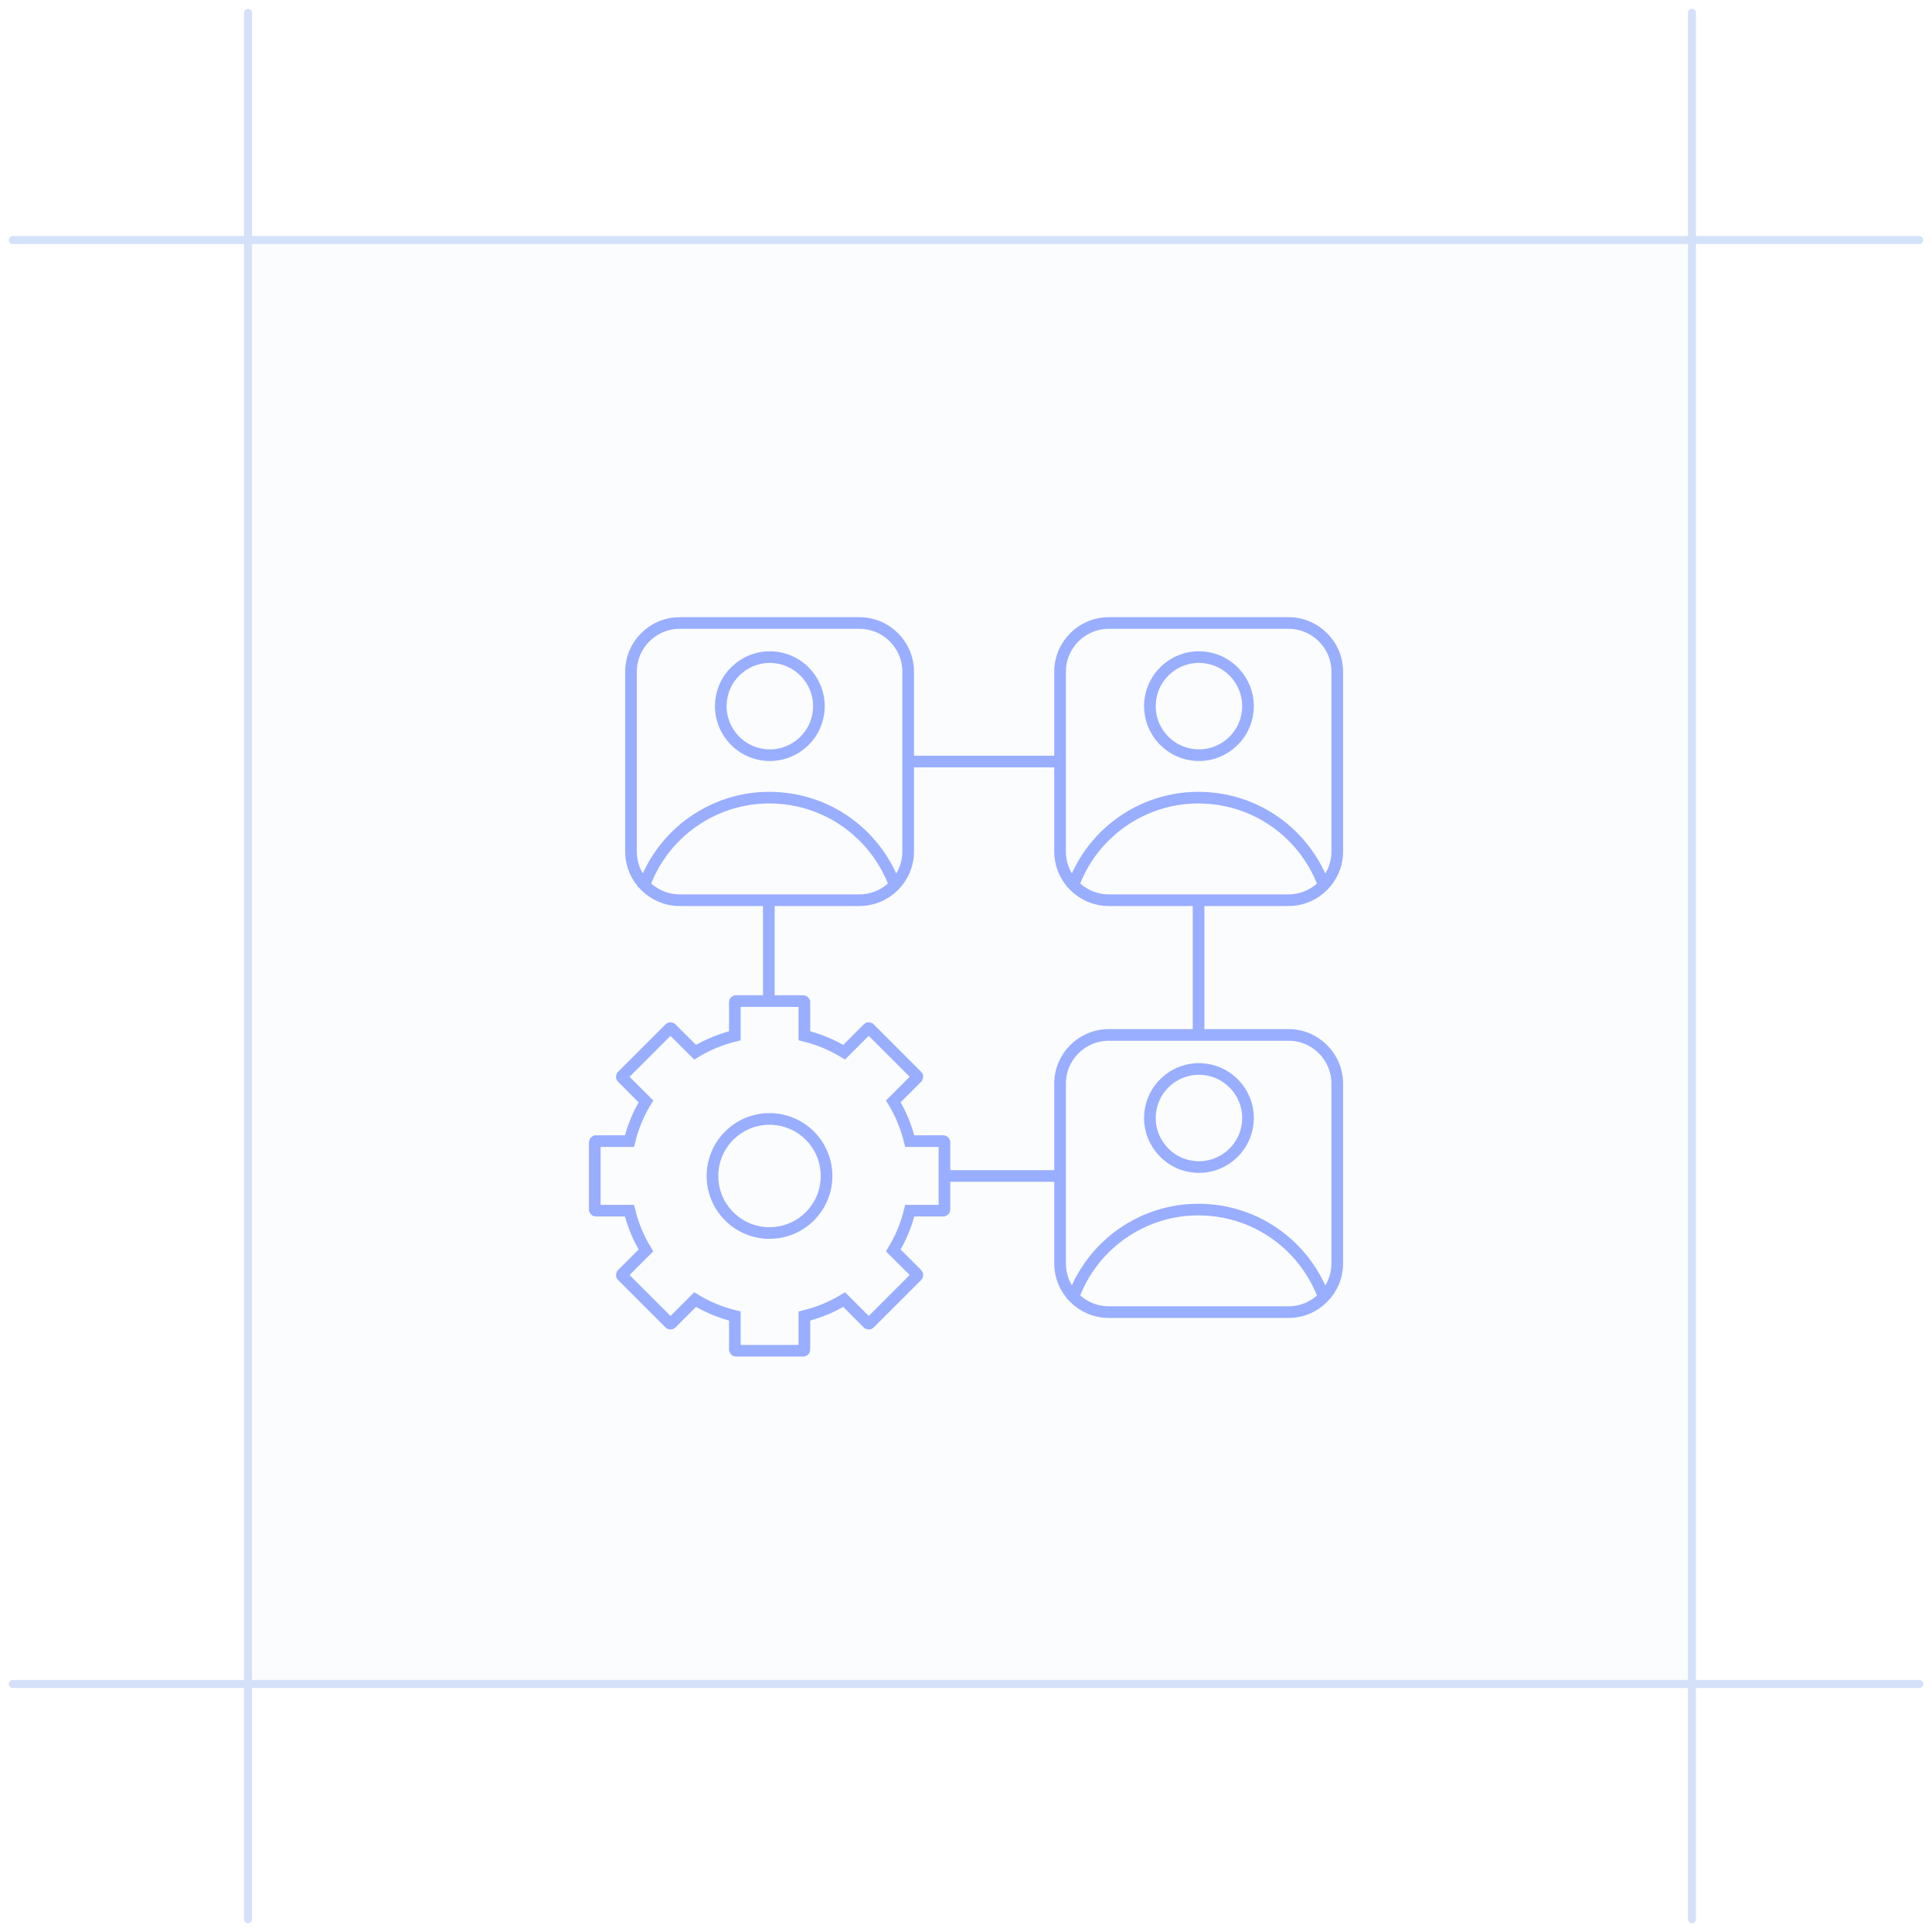<svg width="166" height="166" viewBox="0 0 166 166" fill="none" xmlns="http://www.w3.org/2000/svg">
<rect x="20.97" y="20.97" width="124.06" height="124.06" fill="#D4E1F9" fill-opacity="0.1"/>
<line x1="1.093" y1="20.627" x2="164.907" y2="20.627" stroke="#D4E1F9" stroke-width="0.685" stroke-linecap="round"/>
<line x1="1.093" y1="144.688" x2="164.907" y2="144.688" stroke="#D4E1F9" stroke-width="0.685" stroke-linecap="round"/>
<line x1="145.373" y1="1.093" x2="145.373" y2="164.907" stroke="#D4E1F9" stroke-width="0.685" stroke-linecap="round"/>
<line x1="21.312" y1="1.093" x2="21.312" y2="164.907" stroke="#D4E1F9" stroke-width="0.685" stroke-linecap="round"/>
<path d="M78.807 109.491L76.755 107.439C77.407 106.365 77.877 105.218 78.167 104.023H81.064C81.064 104.023 81.149 103.987 81.149 103.938V98.132C81.149 98.132 81.113 98.048 81.064 98.048H78.167C77.877 96.865 77.407 95.706 76.755 94.632L78.807 92.579C78.807 92.579 78.843 92.495 78.807 92.459L74.703 88.355C74.703 88.355 74.618 88.318 74.582 88.355L72.53 90.407C71.456 89.755 70.309 89.284 69.114 88.994V86.097C69.114 86.097 69.078 86.013 69.029 86.013H63.223C63.223 86.013 63.139 86.049 63.139 86.097V88.994C61.956 89.284 60.797 89.755 59.722 90.407L57.67 88.355C57.67 88.355 57.586 88.318 57.55 88.355L53.445 92.459C53.445 92.459 53.409 92.543 53.445 92.579L55.498 94.632C54.846 95.706 54.375 96.853 54.085 98.048H51.188C51.188 98.048 51.103 98.084 51.103 98.132V103.938C51.103 103.938 51.14 104.023 51.188 104.023H54.085C54.375 105.206 54.846 106.365 55.498 107.439L53.445 109.491C53.445 109.491 53.409 109.576 53.445 109.612L57.55 113.716C57.55 113.716 57.634 113.752 57.67 113.716L59.722 111.664C60.797 112.316 61.944 112.787 63.139 113.076V115.973C63.139 115.973 63.175 116.058 63.223 116.058H69.029C69.029 116.058 69.114 116.022 69.114 115.973V113.076C70.297 112.787 71.456 112.316 72.53 111.664L74.582 113.716C74.582 113.716 74.667 113.752 74.703 113.716L78.807 109.612C78.807 109.612 78.843 109.527 78.807 109.491Z" stroke="#99AEFF" stroke-miterlimit="10"/>
<path d="M66.118 105.942C68.824 105.942 71.019 103.748 71.019 101.042C71.019 98.335 68.824 96.141 66.118 96.141C63.411 96.141 61.217 98.335 61.217 101.042C61.217 103.748 63.411 105.942 66.118 105.942Z" stroke="#99AEFF" stroke-miterlimit="10"/>
<path d="M73.843 53.529H58.404C56.09 53.529 54.215 55.405 54.215 57.718V73.157C54.215 75.471 56.09 77.346 58.404 77.346H73.843C76.156 77.346 78.031 75.471 78.031 73.157V57.718C78.031 55.405 76.156 53.529 73.843 53.529Z" stroke="#99AEFF" stroke-miterlimit="10"/>
<path d="M55.256 76.356C56.934 71.298 61.992 67.954 67.484 68.618C71.902 69.149 75.427 72.131 76.875 76.042" stroke="#99AEFF" stroke-miterlimit="10"/>
<path d="M70.329 61.177C70.606 58.867 68.959 56.769 66.649 56.491C64.339 56.214 62.241 57.862 61.963 60.172C61.686 62.482 63.334 64.579 65.644 64.857C67.954 65.135 70.052 63.487 70.329 61.177Z" stroke="#99AEFF" stroke-miterlimit="10"/>
<path d="M110.71 53.529H95.271C92.957 53.529 91.082 55.405 91.082 57.718V73.157C91.082 75.471 92.957 77.346 95.271 77.346H110.71C113.023 77.346 114.899 75.471 114.899 73.157V57.718C114.899 55.405 113.023 53.529 110.71 53.529Z" stroke="#99AEFF" stroke-miterlimit="10"/>
<path d="M92.119 76.356C93.797 71.298 98.855 67.954 104.347 68.618C108.765 69.149 112.29 72.131 113.739 76.042" stroke="#99AEFF" stroke-miterlimit="10"/>
<path d="M107.198 61.174C107.476 58.864 105.828 56.767 103.518 56.489C101.208 56.212 99.11 57.859 98.832 60.169C98.555 62.479 100.203 64.577 102.513 64.855C104.823 65.132 106.921 63.484 107.198 61.174Z" stroke="#99AEFF" stroke-miterlimit="10"/>
<path d="M110.71 88.922H95.271C92.957 88.922 91.082 90.798 91.082 93.111V108.55C91.082 110.864 92.957 112.739 95.271 112.739H110.71C113.023 112.739 114.899 110.864 114.899 108.55V93.111C114.899 90.798 113.023 88.922 110.71 88.922Z" stroke="#99AEFF" stroke-miterlimit="10"/>
<path d="M92.119 111.749C93.797 106.691 98.855 103.347 104.347 104.011C108.765 104.542 112.29 107.524 113.739 111.435" stroke="#99AEFF" stroke-miterlimit="10"/>
<path d="M107.198 96.563C107.476 94.253 105.828 92.156 103.518 91.878C101.208 91.601 99.11 93.248 98.832 95.558C98.555 97.868 100.203 99.966 102.513 100.244C104.823 100.521 106.921 98.874 107.198 96.563Z" stroke="#99AEFF" stroke-miterlimit="10"/>
<path d="M78.019 65.431H91.081" stroke="#99AEFF" stroke-miterlimit="10"/>
<path d="M102.982 88.922V77.346" stroke="#99AEFF" stroke-miterlimit="10"/>
<path d="M66.059 77.346V86.001" stroke="#99AEFF" stroke-miterlimit="10"/>
<path d="M81.158 101.041H91.081" stroke="#99AEFF" stroke-miterlimit="10"/>
</svg>
